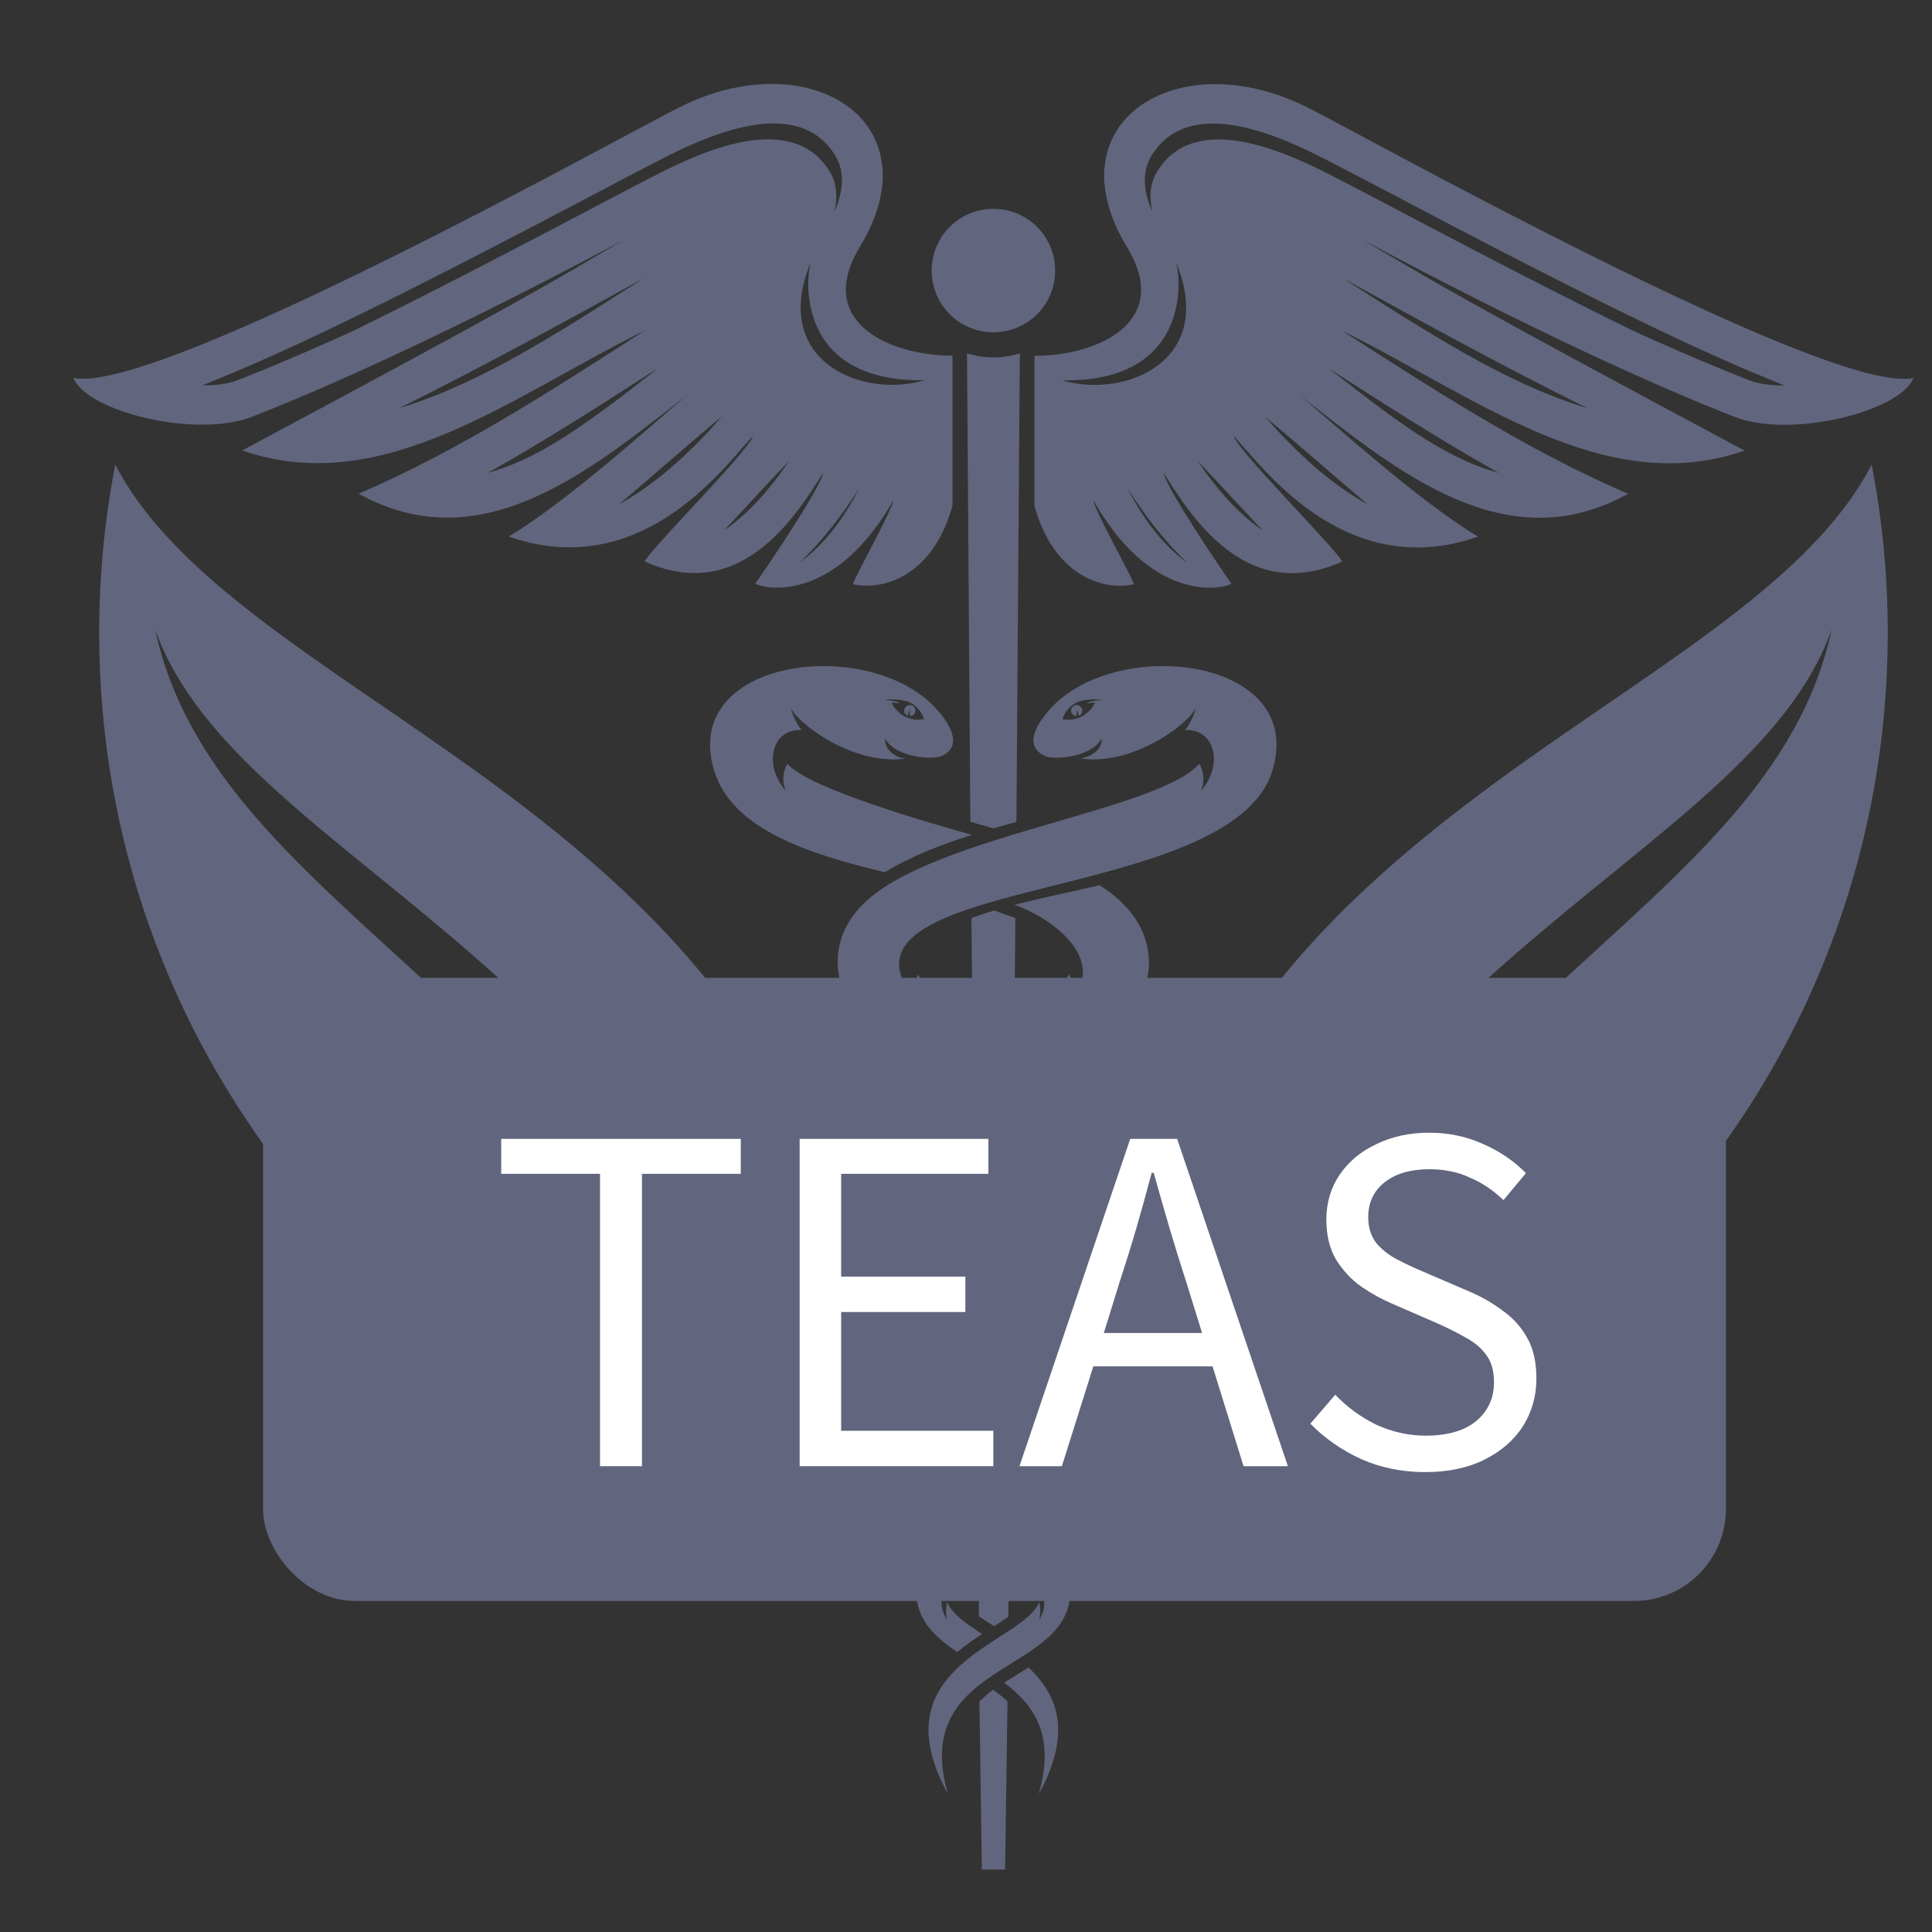 <svg width="21" height="21" viewBox="0 0 21 21" fill="none" xmlns="http://www.w3.org/2000/svg">
<rect x="0" y="0" width="21" height="21" fill="#333333" stroke="none"/>
<path fill-rule="evenodd" clip-rule="evenodd" d="M10.157 14.959C9.902 14.773 9.712 14.545 9.715 14.245C9.728 13.246 11.543 13.03 11.753 12.525C11.8 12.61 11.81 12.712 11.786 12.806C12.117 12.281 11.375 11.941 10.996 11.8C11.087 11.769 11.178 11.738 11.268 11.705C11.431 11.645 11.616 11.577 11.793 11.491C12.119 11.704 12.359 11.992 12.37 12.425C12.396 13.573 9.691 13.721 10.261 14.606C10.237 14.519 10.241 14.427 10.271 14.342C10.306 14.473 10.458 14.582 10.652 14.69C10.563 14.734 10.475 14.778 10.388 14.824C10.311 14.864 10.233 14.909 10.155 14.957M10.403 17.956C10.172 17.8 9.984 17.627 9.962 17.353C9.905 16.64 11.222 16.289 11.409 15.901C11.43 15.969 11.431 16.041 11.412 16.11C11.644 15.748 11.181 15.522 10.943 15.4C11.029 15.357 11.115 15.313 11.199 15.266C11.278 15.222 11.36 15.174 11.439 15.121C11.692 15.298 11.879 15.517 11.856 15.826C11.787 16.688 9.865 16.941 10.297 17.613C10.279 17.548 10.279 17.478 10.297 17.413C10.341 17.536 10.493 17.643 10.675 17.761C10.588 17.818 10.501 17.879 10.418 17.947L10.403 17.958V17.956ZM11.703 7.664C11.669 7.664 11.643 7.691 11.643 7.723C11.643 7.756 11.668 7.782 11.699 7.783C11.705 7.761 11.706 7.739 11.701 7.718V7.715C11.709 7.726 11.716 7.741 11.719 7.753C11.722 7.765 11.723 7.771 11.723 7.78C11.747 7.773 11.764 7.753 11.764 7.723C11.764 7.693 11.736 7.664 11.704 7.664H11.703ZM11.688 7.643C11.619 7.683 11.571 7.745 11.549 7.817C11.622 7.832 11.7 7.821 11.769 7.782C11.822 7.751 11.871 7.7 11.897 7.649C11.901 7.642 11.917 7.63 11.819 7.644C11.808 7.645 11.845 7.613 11.983 7.609C11.91 7.593 11.757 7.603 11.688 7.643ZM9.905 7.643C9.974 7.683 10.022 7.745 10.044 7.817C9.971 7.832 9.893 7.821 9.825 7.782C9.771 7.751 9.722 7.7 9.696 7.649C9.692 7.642 9.677 7.63 9.774 7.644C9.786 7.645 9.748 7.613 9.61 7.609C9.683 7.593 9.836 7.603 9.905 7.643ZM9.891 7.664C9.924 7.664 9.95 7.691 9.95 7.723C9.95 7.756 9.926 7.782 9.893 7.783C9.887 7.761 9.886 7.739 9.891 7.718V7.715C9.883 7.726 9.876 7.741 9.873 7.753C9.87 7.765 9.869 7.771 9.869 7.78C9.845 7.773 9.828 7.753 9.828 7.723C9.828 7.693 9.856 7.664 9.888 7.664H9.891ZM13.037 8.302C13.089 8.392 13.094 8.502 13.054 8.597C13.304 8.309 13.203 7.917 12.882 7.936C12.946 7.849 12.985 7.761 12.999 7.686C12.957 7.835 12.357 8.311 11.778 8.249H11.773C11.764 8.248 11.756 8.246 11.747 8.245C11.828 8.231 11.987 8.167 11.973 8.026L11.969 8.033C11.892 8.187 11.582 8.262 11.387 8.228C11.207 8.167 11.153 8.004 11.404 7.718C12.12 6.899 14.2 7.143 13.832 8.371C13.383 9.874 8.743 9.488 9.983 10.911C9.936 10.81 9.935 10.695 9.976 10.594C10.072 10.75 10.312 10.861 10.604 10.973C10.486 11.016 10.367 11.06 10.25 11.109C10.097 11.173 9.939 11.247 9.792 11.336C9.401 11.137 9.107 10.872 9.105 10.462C9.104 10.197 9.218 9.982 9.408 9.802C10.167 9.087 12.603 8.807 13.035 8.302H13.037ZM10.562 9.074C10.192 8.969 8.797 8.58 8.558 8.302C8.506 8.392 8.501 8.502 8.541 8.597C8.29 8.309 8.392 7.917 8.712 7.936C8.649 7.849 8.61 7.761 8.595 7.686C8.637 7.835 9.238 8.311 9.817 8.249H9.822C9.83 8.248 9.839 8.246 9.847 8.245C9.761 8.245 9.609 8.163 9.621 8.026L9.625 8.033C9.701 8.187 10.011 8.262 10.206 8.228C10.386 8.167 10.44 8.004 10.189 7.718C9.473 6.899 7.394 7.143 7.761 8.371C7.952 9.011 8.777 9.279 9.618 9.481C9.905 9.304 10.249 9.174 10.56 9.076L10.562 9.074ZM10.642 13.057C10.255 12.876 9.943 12.708 9.878 12.497C9.818 12.586 9.801 12.699 9.83 12.803L9.826 12.797V12.803C9.826 12.803 9.825 12.795 9.823 12.791C9.192 11.716 12.511 11.658 12.489 10.46C12.482 10.1 12.279 9.832 11.953 9.622C11.648 9.693 11.334 9.756 11.029 9.835C11.447 9.984 12.058 10.434 11.618 10.911C11.666 10.808 11.666 10.691 11.622 10.589C11.3 11.13 9.255 11.142 9.225 12.425C9.214 12.907 9.608 13.189 10.058 13.408C10.219 13.282 10.402 13.181 10.573 13.094C10.597 13.082 10.62 13.07 10.643 13.059L10.642 13.057ZM10.669 16.299C10.433 16.154 10.25 16.058 10.202 15.928C10.189 15.988 10.191 16.05 10.207 16.11C9.747 15.394 11.892 15.178 11.879 14.245C11.875 13.965 11.73 13.747 11.518 13.566C11.497 13.577 11.477 13.586 11.456 13.595C11.289 13.671 11.115 13.741 10.946 13.819C11.211 13.967 11.533 14.287 11.331 14.606C11.353 14.525 11.348 14.44 11.317 14.363C11.153 14.807 9.673 14.991 9.739 15.825C9.765 16.146 10.008 16.37 10.294 16.553C10.375 16.49 10.459 16.433 10.538 16.383C10.581 16.354 10.625 16.327 10.669 16.299ZM10.302 19.496C9.897 18.076 11.562 18.203 11.631 17.353C11.652 17.102 11.5 16.895 11.289 16.716C11.27 16.727 11.252 16.738 11.234 16.749C11.135 16.806 11.034 16.859 10.933 16.913C11.16 17.048 11.482 17.318 11.294 17.61C11.312 17.547 11.312 17.478 11.295 17.414C11.125 17.862 9.531 18.089 10.302 19.496Z" fill="#61667E"/>
<path fill-rule="evenodd" clip-rule="evenodd" d="M11.292 19.497C11.474 18.858 11.238 18.533 10.915 18.29L10.921 18.286C11.003 18.233 11.091 18.181 11.18 18.125C11.485 18.412 11.666 18.817 11.292 19.499M11.037 9.983L11.029 10.817L11.023 10.82H11.02L11.015 10.822L11.008 10.825H11.007L11.002 10.828L10.994 10.83L10.987 10.833L10.981 10.835L10.973 10.838L10.967 10.841L10.96 10.843L10.955 10.846H10.952L10.945 10.85H10.941L10.938 10.852L10.93 10.855H10.928L10.924 10.857L10.916 10.86H10.914L10.908 10.863L10.9 10.865H10.899L10.894 10.868L10.886 10.87L10.88 10.873L10.873 10.876L10.865 10.878L10.859 10.881L10.851 10.883H10.846L10.843 10.886L10.836 10.889H10.832L10.829 10.891L10.821 10.894H10.819L10.815 10.896L10.807 10.899H10.804L10.799 10.902H10.798L10.654 10.847C10.632 10.838 10.602 10.828 10.567 10.815L10.559 9.98C10.623 9.955 10.682 9.936 10.732 9.92C10.756 9.913 10.781 9.905 10.807 9.897L10.985 9.961C11.002 9.967 11.02 9.974 11.038 9.98L11.037 9.983ZM11.017 11.952L11.008 12.889H11.004L11.003 12.891H11.002L10.998 12.894H10.995L10.993 12.896L10.99 12.898H10.987L10.964 12.909H10.961L10.959 12.912L10.952 12.916H10.95L10.943 12.921H10.939L10.91 12.937H10.907L10.902 12.941L10.891 12.946L10.856 12.963H10.854L10.834 12.973L10.823 12.978L10.812 12.983L10.807 12.986L10.708 12.939C10.681 12.926 10.642 12.909 10.597 12.889L10.588 11.952H10.59L10.594 11.949L10.601 11.946H10.603L10.607 11.944L10.614 11.941H10.616L10.62 11.939L10.627 11.936H10.629L10.633 11.933L10.64 11.931H10.642L10.646 11.928L10.653 11.926H10.655L10.659 11.923L10.666 11.92H10.668L10.672 11.918L10.678 11.915H10.681L10.685 11.913L10.691 11.91H10.694L10.698 11.907L10.704 11.905H10.707L10.711 11.902L10.717 11.9H10.72L10.724 11.897L10.73 11.895H10.733L10.737 11.892L10.743 11.889H10.746L10.75 11.887L10.756 11.884H10.759L10.763 11.882L10.769 11.879H10.772L10.776 11.876L10.782 11.874H10.785L10.789 11.871L10.795 11.868L10.947 11.924C10.967 11.932 10.989 11.94 11.015 11.949L11.017 11.952ZM10.996 14.007L10.991 14.508H10.99L10.983 14.514L10.98 14.516L10.977 14.519L10.972 14.523L10.969 14.525H10.967L10.961 14.53L10.956 14.534L10.952 14.537H10.951L10.946 14.541H10.945L10.941 14.545L10.929 14.551H10.926L10.924 14.555L10.919 14.559L10.914 14.562L10.91 14.564H10.907L10.902 14.568L10.898 14.571L10.893 14.573L10.887 14.577H10.885L10.881 14.58L10.876 14.582L10.871 14.585H10.868L10.865 14.588L10.86 14.59L10.855 14.593L10.851 14.595H10.85L10.845 14.599H10.843L10.839 14.602L10.834 14.604L10.829 14.608H10.826L10.824 14.611L10.819 14.614L10.813 14.616H10.811L10.732 14.573C10.704 14.559 10.663 14.536 10.617 14.507L10.612 14.006L10.614 14.005H10.616L10.619 14.001L10.621 14H10.624L10.625 13.997L10.628 13.994H10.63V13.992H10.632L10.634 13.989H10.637V13.988H10.64L10.642 13.985H10.643V13.984H10.646L10.649 13.981L10.65 13.98H10.653L10.655 13.977L10.658 13.976H10.66L10.662 13.974L10.664 13.971H10.667V13.97H10.668L10.671 13.967H10.673V13.966H10.676L10.678 13.963H10.68V13.962H10.682L10.685 13.959L10.686 13.958H10.689L10.691 13.955L10.694 13.954H10.697V13.952L10.699 13.949H10.702V13.948H10.703L10.706 13.945H10.707V13.944H10.71L10.712 13.941H10.715L10.717 13.939H10.72H10.723L10.724 13.936L10.727 13.935H10.729V13.933H10.73L10.733 13.932H10.736L10.739 13.93H10.741H10.743L10.746 13.927H10.749L10.751 13.924L10.833 13.97C10.867 13.989 10.907 14.013 10.948 14.04L10.996 14.007ZM10.981 15.571L10.976 16.114L10.967 16.12H10.965L10.963 16.123L10.955 16.128H10.952L10.951 16.131H10.95L10.947 16.133H10.945L10.943 16.136L10.941 16.138H10.938L10.937 16.141L10.926 16.149H10.924L10.921 16.151L10.919 16.154H10.916L10.914 16.158H10.911L10.908 16.162H10.906V16.163H10.903L10.9 16.167H10.898V16.17H10.895L10.893 16.172H10.89V16.175H10.887L10.885 16.177H10.882V16.18L10.877 16.183H10.874V16.185H10.873L10.871 16.188H10.868L10.867 16.19H10.865L10.863 16.193L10.841 16.206L10.838 16.207H10.836L10.833 16.211L10.83 16.212H10.828L10.825 16.216H10.823L10.82 16.22L10.812 16.225L10.754 16.189C10.729 16.175 10.685 16.148 10.634 16.115L10.629 15.573L10.634 15.57H10.637L10.64 15.567L10.645 15.565H10.647L10.651 15.562L10.656 15.56L10.66 15.557L10.666 15.554L10.671 15.552L10.676 15.549L10.681 15.545L10.685 15.543H10.686L10.691 15.539H10.694L10.697 15.536L10.702 15.534H10.704L10.708 15.531L10.714 15.528L10.719 15.526L10.724 15.523L10.729 15.521L10.734 15.518L10.739 15.514L10.743 15.512H10.745L10.75 15.508H10.752L10.755 15.505L10.76 15.502H10.763L10.767 15.5L10.772 15.497L10.777 15.495L10.782 15.492L10.788 15.489L10.793 15.487L10.798 15.484L10.885 15.528C10.9 15.536 10.937 15.554 10.981 15.579V15.571ZM10.965 17.092L10.96 17.573C10.948 17.58 10.938 17.588 10.926 17.596L10.922 17.599L10.92 17.601H10.919L10.912 17.606H10.91L10.897 17.617H10.895L10.893 17.619L10.889 17.622L10.885 17.625L10.881 17.627L10.877 17.63L10.873 17.632L10.869 17.635L10.865 17.637L10.86 17.64L10.851 17.647L10.847 17.649L10.842 17.653H10.839L10.838 17.656L10.833 17.658H10.83L10.828 17.661L10.824 17.663H10.823L10.82 17.666L10.815 17.669H10.813L10.804 17.675L10.755 17.644C10.73 17.628 10.689 17.601 10.641 17.569L10.636 17.088L10.643 17.083H10.646V17.081H10.647H10.649L10.651 17.078H10.653L10.655 17.076H10.658L10.66 17.073H10.663L10.664 17.07L10.667 17.069H10.668L10.671 17.066H10.672V17.065H10.673L10.676 17.062H10.677L10.68 17.06H10.682L10.685 17.057H10.688L10.689 17.055L10.691 17.053H10.694L10.695 17.051H10.698V17.049H10.699L10.702 17.047H10.704L10.707 17.044H10.71L10.712 17.042H10.715L10.717 17.039H10.72L10.723 17.037H10.724L10.727 17.034H10.729L10.732 17.031H10.734L10.736 17.029L10.738 17.027H10.741L10.743 17.025H10.746V17.024H10.747L10.75 17.021H10.752L10.755 17.018L10.759 17.016H10.762L10.763 17.013H10.765H10.768L10.771 17.011H10.773V17.009H10.775L10.777 17.008H10.78L10.847 17.047C10.873 17.062 10.908 17.083 10.947 17.109L10.965 17.092ZM10.951 18.494L10.925 20.321H10.672L10.646 18.495L10.65 18.491L10.66 18.481L10.664 18.477L10.668 18.473L10.676 18.467L10.68 18.463L10.684 18.459L10.691 18.453L10.695 18.449L10.699 18.445L10.703 18.441L10.715 18.43L10.719 18.427L10.727 18.42L10.73 18.416L10.734 18.414L10.742 18.407L10.746 18.404L10.75 18.401L10.754 18.398L10.763 18.392L10.767 18.388L10.771 18.385L10.775 18.382L10.778 18.379L10.782 18.376L10.786 18.373L10.79 18.369L10.794 18.367L10.83 18.393C10.871 18.423 10.91 18.455 10.947 18.489L10.951 18.494ZM11.085 3.841L11.048 8.933C11.017 8.942 10.987 8.95 10.956 8.959C10.907 8.973 10.854 8.987 10.799 9.004L10.598 8.947L10.547 8.933L10.511 3.841C10.602 3.87 10.698 3.885 10.798 3.885C10.898 3.885 10.994 3.87 11.085 3.841ZM10.798 2.27C11.168 2.27 11.469 2.569 11.469 2.941C11.469 3.312 11.169 3.612 10.798 3.612C10.427 3.612 10.127 3.312 10.127 2.941C10.127 2.569 10.427 2.27 10.798 2.27Z" fill="#61667E"/>
<path fill-rule="evenodd" clip-rule="evenodd" d="M11.242 5.492C11.444 6.237 11.969 6.429 12.327 6.351C12.279 6.223 11.911 5.574 11.882 5.434C12.489 6.507 13.218 6.426 13.386 6.346C13.31 6.24 12.669 5.3 12.649 5.139C12.99 5.696 13.587 6.555 14.59 6.103C14.47 5.909 13.488 4.937 13.409 4.741C13.653 4.97 14.572 6.358 16.066 5.833C15.419 5.448 14.45 4.564 14.128 4.297C15.166 5.103 16.355 6.112 17.697 5.367C16.58 4.89 15.522 4.194 14.588 3.595C16.011 4.294 17.433 5.431 18.963 4.898C15.891 3.256 15.606 3.073 14.845 2.626C14.594 2.481 16.915 3.771 18.856 4.532C19.464 4.77 20.658 4.473 20.798 4.108C19.898 4.311 14.755 1.437 14.226 1.175C12.8 0.45 11.427 1.331 12.25 2.685C12.75 3.508 11.921 3.868 11.244 3.868V5.493L11.242 5.492ZM14.445 4.005C14.646 4.162 14.847 4.32 15.052 4.471C15.44 4.754 15.854 5.025 16.292 5.14C15.661 4.787 15.052 4.395 14.445 4.005ZM14.593 3.022C14.883 3.208 15.172 3.395 15.469 3.575C16.028 3.915 16.625 4.247 17.255 4.437C16.346 3.986 15.467 3.504 14.593 3.022ZM12.258 5.312C12.418 5.624 12.625 5.915 12.906 6.118C12.652 5.876 12.445 5.602 12.258 5.312ZM13.018 5.01C13.048 5.053 13.077 5.096 13.107 5.138C13.239 5.317 13.384 5.488 13.553 5.633C13.609 5.681 13.667 5.727 13.726 5.766C13.488 5.515 13.257 5.261 13.018 5.01ZM11.545 4.134C12.226 4.337 13.226 3.925 12.784 2.852C12.845 3.075 12.913 4.157 11.545 4.134ZM17.766 3.602C17.869 3.649 17.972 3.696 18.076 3.741C18.385 3.877 18.697 4.01 19.011 4.133C19.118 4.176 19.26 4.19 19.396 4.19C19.374 4.181 19.353 4.173 19.333 4.164C18.625 3.88 17.926 3.541 17.244 3.201C16.551 2.855 15.865 2.497 15.178 2.134C14.931 2.005 14.686 1.875 14.438 1.748C13.934 1.487 12.935 1.016 12.519 1.689C12.399 1.881 12.438 2.106 12.527 2.303C12.49 2.154 12.494 1.999 12.579 1.862C12.996 1.188 13.993 1.661 14.498 1.92C14.745 2.047 14.991 2.177 15.238 2.307C15.923 2.668 16.61 3.027 17.304 3.374C17.457 3.45 17.61 3.527 17.765 3.602H17.766ZM13.745 4.522C13.795 4.578 13.843 4.634 13.892 4.687C14.109 4.92 14.342 5.138 14.604 5.319C14.691 5.38 14.78 5.435 14.868 5.483C14.49 5.165 14.123 4.84 13.745 4.524V4.522ZM10.354 5.491C10.152 6.236 9.627 6.428 9.269 6.35C9.317 6.221 9.684 5.572 9.714 5.432C9.107 6.506 8.377 6.425 8.21 6.345C8.285 6.238 8.926 5.299 8.947 5.138C8.606 5.694 8.009 6.554 7.006 6.102C7.126 5.907 8.107 4.935 8.187 4.739C7.943 4.969 7.024 6.356 5.53 5.832C6.176 5.447 7.146 4.563 7.468 4.295C6.429 5.101 5.24 6.111 3.898 5.366C5.016 4.888 6.074 4.193 7.008 3.593C5.584 4.293 4.165 5.43 2.633 4.896C5.705 3.254 5.989 3.071 6.751 2.625C7.002 2.48 4.681 3.77 2.739 4.53C2.132 4.769 0.938 4.472 0.798 4.107C1.699 4.307 6.842 1.435 7.372 1.173C8.797 0.447 10.17 1.328 9.347 2.682C8.847 3.505 9.677 3.866 10.353 3.866V5.491H10.354ZM7.151 4.003C6.95 4.16 6.749 4.319 6.542 4.469C6.154 4.752 5.74 5.023 5.303 5.139C5.933 4.786 6.542 4.394 7.15 4.003H7.151ZM7.003 3.021C6.712 3.206 6.424 3.393 6.127 3.574C5.567 3.914 4.97 4.246 4.341 4.436C5.25 3.985 6.128 3.502 7.003 3.021ZM9.338 5.31C9.178 5.623 8.97 5.914 8.69 6.116C8.943 5.875 9.151 5.601 9.338 5.31ZM8.577 5.009C8.547 5.052 8.519 5.095 8.489 5.136C8.358 5.315 8.211 5.487 8.043 5.632C7.987 5.68 7.928 5.726 7.87 5.765C8.107 5.514 8.338 5.26 8.577 5.009ZM10.05 4.133C9.37 4.336 8.37 3.924 8.812 2.851C8.751 3.074 8.682 4.155 10.05 4.133ZM3.83 3.601C3.727 3.648 3.623 3.694 3.519 3.74C3.211 3.876 2.899 4.009 2.585 4.132C2.477 4.175 2.336 4.189 2.2 4.189C2.222 4.18 2.242 4.172 2.263 4.163C2.97 3.879 3.67 3.54 4.351 3.2C5.044 2.853 5.731 2.495 6.418 2.133C6.664 2.003 6.909 1.874 7.157 1.746C7.662 1.486 8.66 1.014 9.077 1.688C9.196 1.88 9.157 2.105 9.069 2.302C9.105 2.153 9.102 1.998 9.016 1.861C8.599 1.187 7.601 1.659 7.096 1.919C6.85 2.046 6.603 2.176 6.357 2.306C5.671 2.667 4.985 3.026 4.29 3.373C4.137 3.449 3.984 3.526 3.83 3.601ZM7.85 4.521C7.801 4.577 7.753 4.633 7.704 4.686C7.487 4.918 7.253 5.136 6.991 5.318C6.904 5.379 6.816 5.434 6.728 5.482C7.105 5.164 7.473 4.839 7.85 4.522V4.521Z" fill="#61667E"/>
<path fill-rule="evenodd" clip-rule="evenodd" d="M8.351 16.153C6.771 10.929 2.372 10.014 1.686 6.841C2.607 9.441 7.504 10.472 8.834 16.258C9.022 16.294 9.213 16.324 9.405 16.349C9.797 8.996 2.79 8.007 1.253 5.051C1.138 5.643 1.078 6.254 1.078 6.879C1.078 11.369 4.177 15.133 8.353 16.153" fill="#61667E"/>
<path fill-rule="evenodd" clip-rule="evenodd" d="M13.245 16.153C14.825 10.929 19.224 10.014 19.91 6.841C18.989 9.441 14.092 10.472 12.762 16.258C12.573 16.294 12.383 16.324 12.191 16.349C11.799 8.996 18.807 8.009 20.344 5.051C20.459 5.643 20.519 6.254 20.519 6.879C20.519 11.369 17.42 15.133 13.245 16.153Z" fill="#61667E"/>
<rect x="2.859" y="10.629" width="15.901" height="6.773" rx="1" fill="#61667E"/>
<path d="M15.491 16.001C15.241 16.001 15.01 15.954 14.796 15.86C14.583 15.762 14.399 15.634 14.243 15.475L14.514 15.16C14.641 15.294 14.789 15.402 14.959 15.486C15.133 15.565 15.312 15.605 15.496 15.605C15.731 15.605 15.914 15.553 16.044 15.448C16.174 15.339 16.239 15.198 16.239 15.025C16.239 14.902 16.212 14.804 16.158 14.732C16.107 14.659 16.037 14.598 15.946 14.547C15.86 14.497 15.76 14.446 15.648 14.395L15.138 14.173C15.026 14.126 14.914 14.065 14.802 13.989C14.693 13.913 14.601 13.815 14.525 13.696C14.453 13.576 14.417 13.43 14.417 13.256C14.417 13.075 14.464 12.915 14.558 12.774C14.655 12.629 14.789 12.517 14.959 12.437C15.129 12.354 15.321 12.312 15.534 12.312C15.748 12.312 15.945 12.354 16.125 12.437C16.306 12.517 16.46 12.622 16.586 12.752L16.342 13.045C16.234 12.94 16.113 12.858 15.979 12.801C15.849 12.739 15.7 12.709 15.534 12.709C15.335 12.709 15.174 12.755 15.051 12.85C14.932 12.944 14.872 13.07 14.872 13.229C14.872 13.341 14.901 13.435 14.959 13.511C15.021 13.584 15.097 13.643 15.187 13.69C15.277 13.737 15.37 13.781 15.464 13.82L15.968 14.037C16.105 14.095 16.228 14.166 16.337 14.249C16.449 14.329 16.538 14.428 16.603 14.547C16.668 14.663 16.7 14.809 16.7 14.987C16.7 15.175 16.651 15.347 16.554 15.502C16.456 15.654 16.317 15.775 16.136 15.865C15.955 15.956 15.74 16.001 15.491 16.001Z" fill="white"/>
<path d="M12.166 13.947L11.998 14.489H13.066L12.898 13.947C12.833 13.748 12.772 13.55 12.714 13.355C12.656 13.156 12.598 12.954 12.54 12.748H12.518C12.464 12.954 12.408 13.156 12.35 13.355C12.293 13.55 12.231 13.748 12.166 13.947ZM11.081 15.937L12.285 12.379H12.795L13.999 15.937H13.517L13.18 14.852H11.884L11.542 15.937H11.081Z" fill="white"/>
<path d="M8.692 15.937V12.379H10.743V12.759H9.143V13.876H10.493V14.261H9.143V15.552H10.797V15.937H8.692Z" fill="white"/>
<path d="M6.522 15.937V12.759H5.448V12.379H8.052V12.759H6.978V15.937H6.522Z" fill="white"/>
</svg>

